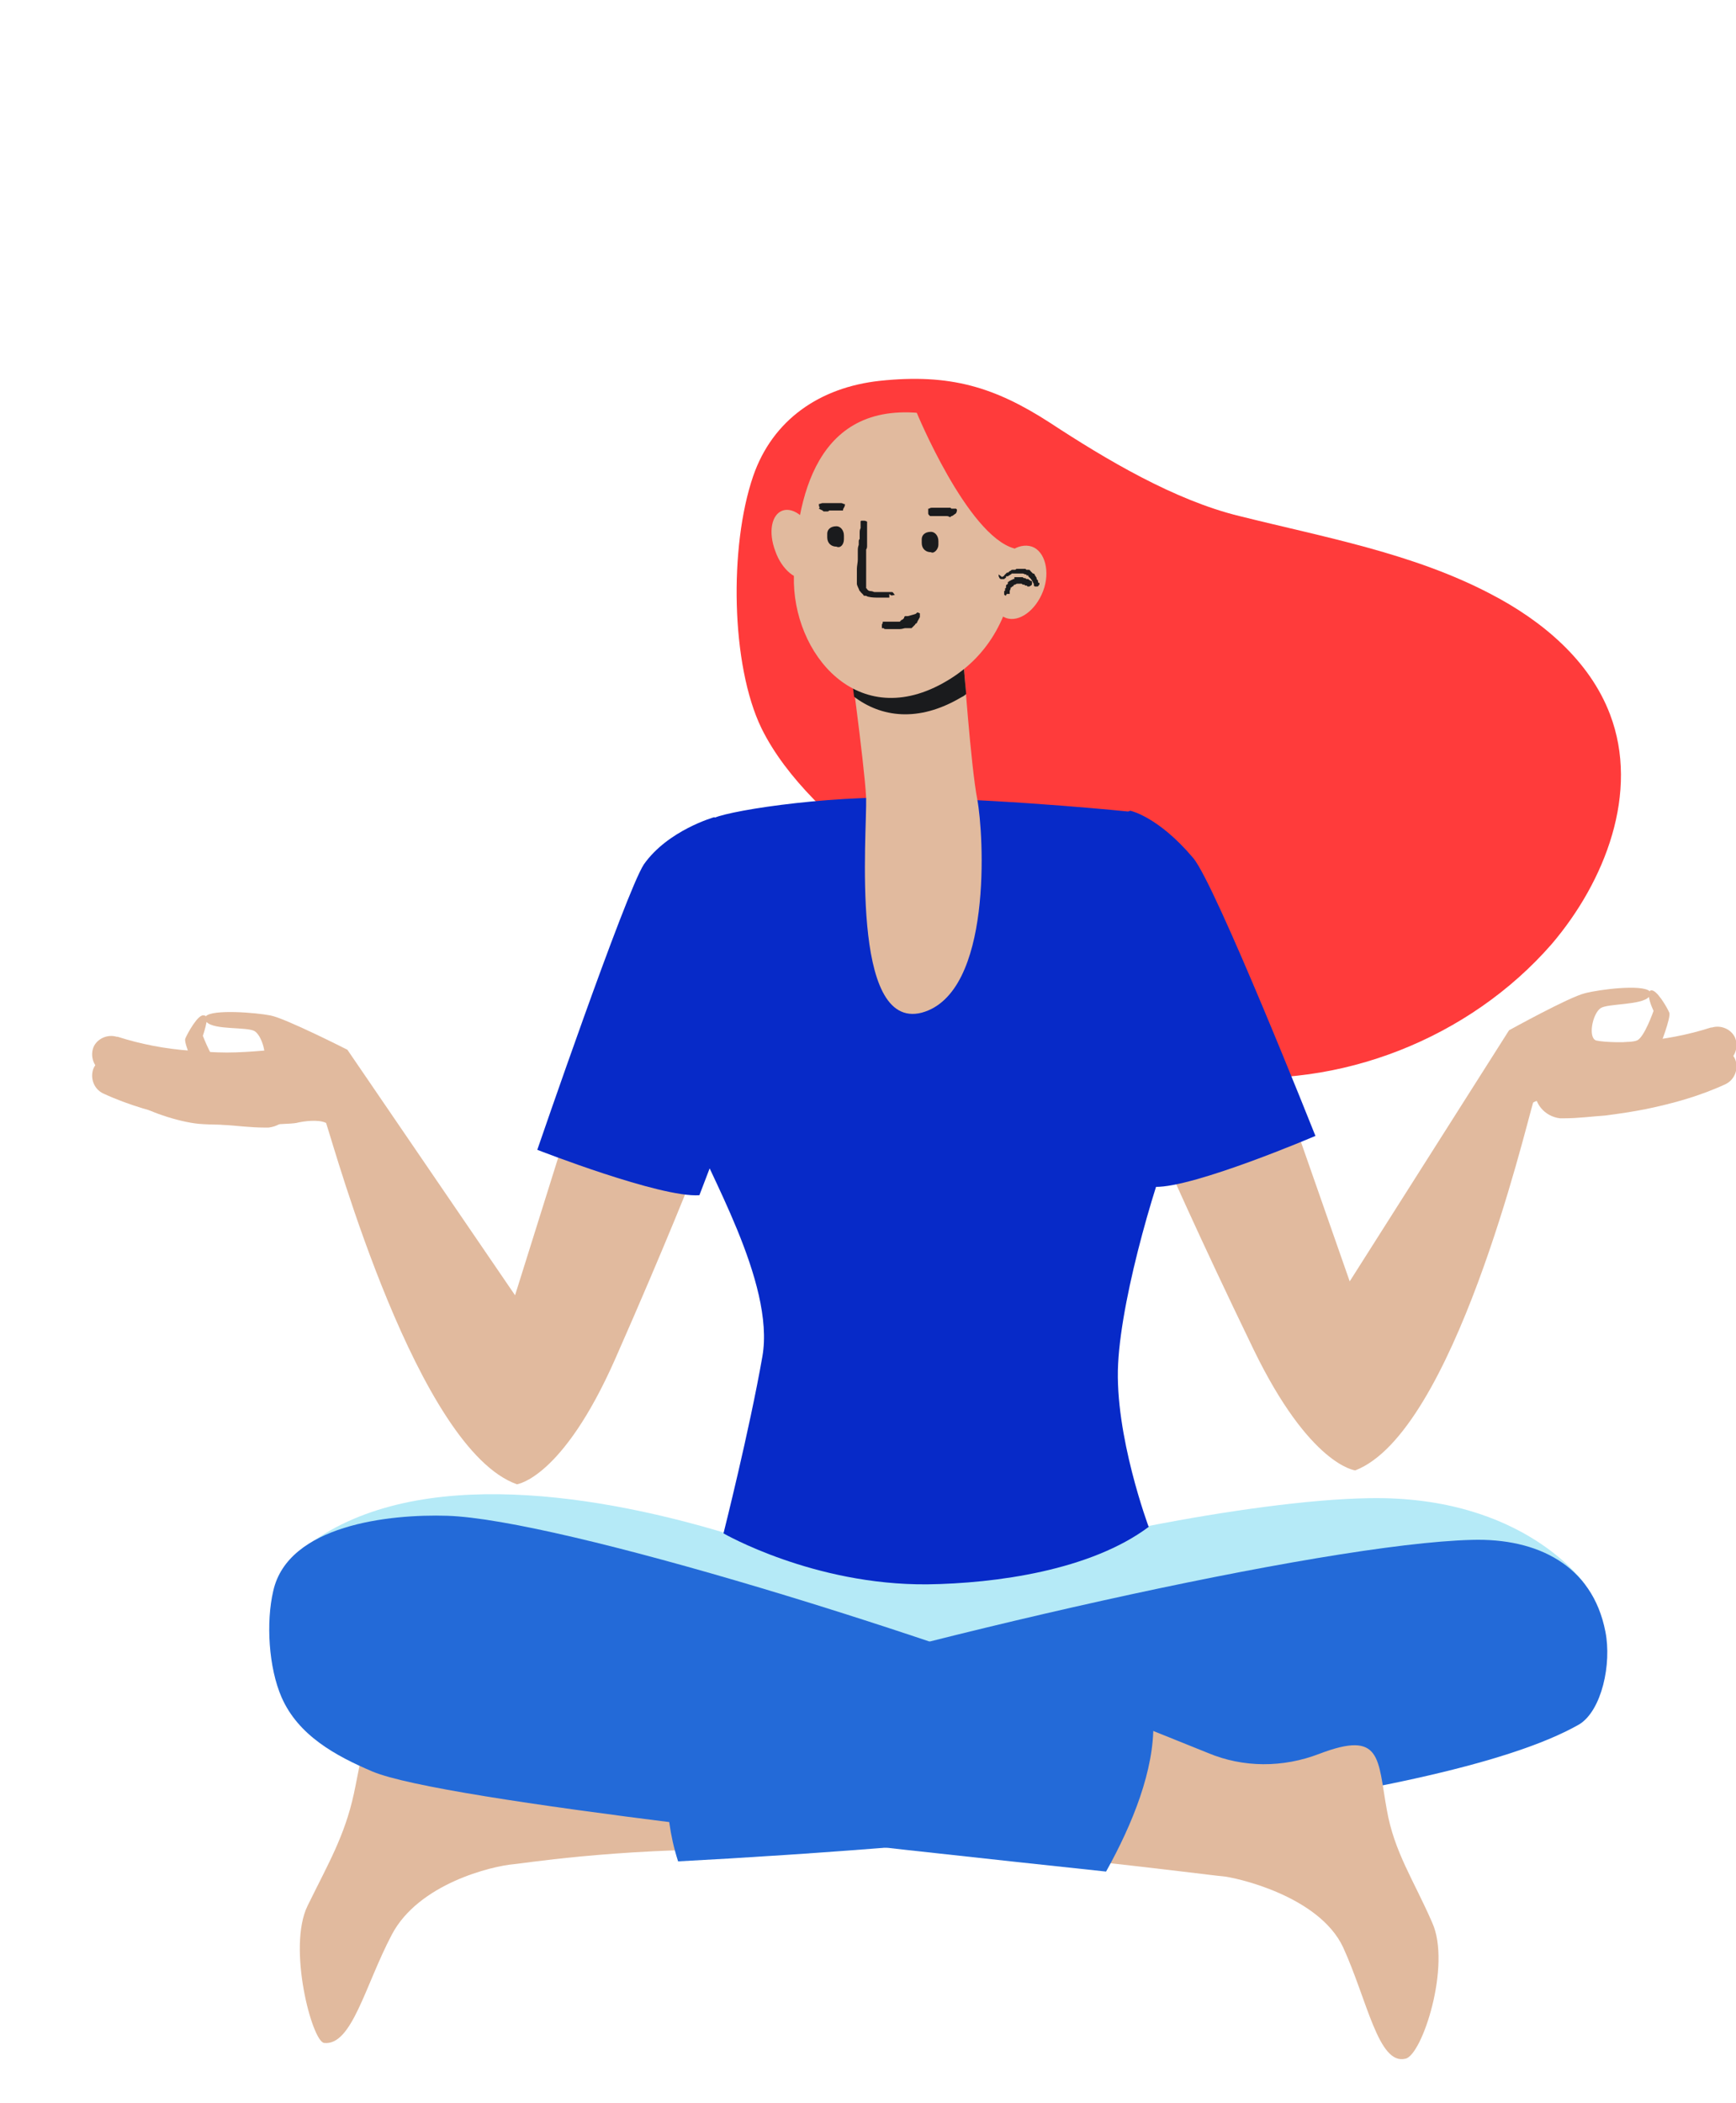 <?xml version="1.0" encoding="utf-8"?>
<!-- Generator: Adobe Illustrator 22.1.0, SVG Export Plug-In . SVG Version: 6.00 Build 0)  -->
<svg version="1.1" id="Layer_1" xmlns="http://www.w3.org/2000/svg" xmlns:xlink="http://www.w3.org/1999/xlink" x="0px" y="0px"
	 viewBox="0 0 187.4 227" style="enable-background:new 0 0 187.4 227;" xml:space="preserve">
<style type="text/css">
	.st0{fill:#E1BA9E;}
	.st1{fill:#B5EAF7;}
	.st2{fill:#FF3B3B;}
	.st3{fill:#072AC8;}
	.st4{fill:#1A1B1D;}
	.st5{fill:#236AD8;}
</style>
<g>
	<g id="XMLID_665_">
		<g id="XMLID_666_">
			<g id="XMLID_667_">
				<path id="XMLID_668_" class="st0" d="M28.6,119.4c-1.6,0-3-0.2-4.5-0.3c-1.5-0.2-2.9-0.4-4.4-0.7c-2.9-0.6-5.8-1.4-8.6-2.7
					c-1-0.5-1.4-1.7-1-2.7c0.4-0.9,1.5-1.4,2.5-1.1h0.1c2.5,0.8,5.1,1.3,7.8,1.5c1.3,0.1,2.7,0.2,4,0.2s2.7-0.1,3.9-0.2l0,0
					c1.6-0.2,3.1,1,3.3,2.7c0.2,1.6-1,3.1-2.7,3.3C28.9,119.4,28.7,119.4,28.6,119.4z"/>
			</g>
		</g>
	</g>
	<g>
		<path class="st0" d="M61.4,121.3l-5.8,18.5l-18.1-26.5l0,0c0,0-6.7-3.4-8.3-3.7c-1.5-0.3-6.3-0.7-7,0.1c0-0.1-0.1-0.1-0.2-0.1
			c-0.6-0.2-1.8,2-2,2.5c-0.2,0.5,1.2,3.5,1.3,3.8c0.1,0.2-0.3,0.3-0.9,0.1c-0.6-0.2-2.4-2.3-2.4-2.3s0-0.3-1.1-0.3
			c-1.1,0-0.3,1.2-0.3,1.2l1.1,1.4l-1.6-0.9c0,0-1.1-2.3-1.4-2.2c-0.3,0.1-0.7,1.3-0.1,2.5c0.6,1.2,1.9,2.5,1.9,2.5L19,119
			c0,0-2.8-0.2-3.6-0.9c-0.8-0.6-1.1,0.2-0.5,1c0.6,0.7,4.3,2,6.6,2.2c2.3,0.2,9.5,0.1,10.5-0.1c0.8-0.2,2.4-0.4,3.2,0
			c1,3,9.9,35.2,20.6,39c0,0,4.9-0.6,10.6-13.5C72,134,75,126.3,75,126.3L61.4,121.3z M28.2,114.8c-0.8,0.3-3.7,0.5-4.4,0.2
			c-0.8-0.3-1.9-3.2-1.9-3.2s0.3-0.9,0.4-1.5c0.8,0.9,4.4,0.5,5.2,1C28.4,111.9,29,114.5,28.2,114.8z"/>
		<path class="st0" d="M184.2,112.1l-1.5,1l1-1.5 M180,113.2c-0.6,0.2-1,0.1-0.9-0.1c0.1-0.2,1.3-3.3,1.1-3.8
			c-0.2-0.5-1.4-2.6-2-2.4c-0.1,0-0.1,0.1-0.1,0.1c-0.8-0.8-5.5-0.2-7,0.2c-1.7,0.4-8.2,4-8.2,4l0,0l-17.2,27.1l-6.4-18.3l-13.4,5.4
			c0,0,3.3,7.6,9.4,20.2c6.1,12.6,11,13.1,11,13.1c10.6-4.1,18.3-36.7,19.2-39.7c0.8-0.5,2.3-0.3,3.2-0.1c1,0.2,8.2,0.1,10.5-0.2
			c2.3-0.3,5.9-1.7,6.5-2.5c0.6-0.8,0.3-1.6-0.5-1c-0.8,0.6-3.5,1-3.5,1l2.3-1.3c0,0,1.2-1.3,1.8-2.6 M172.8,108.8
			c0.8-0.5,4.4-0.3,5.2-1.2c0.1,0.7,0.5,1.5,0.5,1.5s-1,2.9-1.8,3.2c-0.7,0.3-3.6,0.2-4.4,0C171.4,112,171.9,109.4,172.8,108.8z"/>
		<path class="st1" d="M97.1,172.8c0,0-8.1-4.2-19-7.4c-14.7-4.4-34.6-7.3-45.8,2.1c-6.6,5.5,61.9,12.8,61.9,12.8L97.1,172.8z"/>
		<path class="st1" d="M171.1,171c0,0-6.5-9.6-23.3-9.3c-6.5,0.1-15.6,1.4-23.8,3c-14.7,2.9-28.6,7.8-28.6,7.8l-1.3,7.8L171.1,171z"
			/>
		<polygon class="st1" points="75.7,184.6 105.5,199.1 128.8,180.5 121.2,163.7 78.9,166.4 		"/>
		<path class="st2" d="M82.2,78.6c-3.3-6.8-3.5-19.6-0.9-27.2c2.1-6.1,7.2-9.6,13.7-10.3c7.6-0.8,12.4,0.7,18.3,4.5
			c6.1,4,13.5,8.4,20.5,10.1c9.2,2.3,18.7,4,27.1,8.4c5.6,2.9,10.7,7.2,12.9,13c3.2,8.4-0.5,18-6.3,24.8
			c-8.9,10.2-22.9,15.7-36.3,14.2c-10.5-1.2-20.3-6.5-27.2-14.5c-3.1-3.6-5.4-6.2-9.1-9.1C90.2,88.8,84.9,84.1,82.2,78.6z"/>
		<path class="st3" d="M121.9,87.6c0,0-11.6-1.2-23.1-1.5c-10.2-0.3-21.2,1.6-21.9,2.3c-2.9,3-3.9,28.4-2.3,33.1
			c1.6,4.7,9.1,16.9,7.7,24.9c-1.4,8-4.2,19.1-4.2,19.1s9.7,5.6,22,5.5c7.4-0.1,17.6-1.5,23.9-6.2c0,0-3.7-9.9-3.3-17.6
			c0.4-7.8,4.4-21,6.5-25.8C129.2,116.5,125.8,88.3,121.9,87.6z"/>
		<path class="st3" d="M81.5,90.4l-4.4-2.2c0,0-5,1.4-7.6,5.1C67.5,96.4,58,124.1,58,124.1s13.3,5.2,17.5,4.9l6.5-17L81.5,90.4z"/>
		<path class="st3" d="M117.3,89.8l4.7-2.3c0,0,3,0.6,6.8,5.1c2.4,2.8,13.2,30,13.2,30s-13.1,5.6-17.3,5.5l-7-16.8L117.3,89.8z"/>
		<path class="st0" d="M104,71.3c0,0,0.8,11.4,1.5,15c0.7,3.7,1.7,20.9-6,23c-7.8,2-5.9-19.4-6-23.2c-0.2-3.8-2-16.8-2-16.8
			L104,71.3z"/>
		<path class="st4" d="M91.4,69.3c0,0,0.4,2.6,0.8,5.9c2.9,2.2,6.9,2.8,11.5,0.1c0.2-0.1,0.4-0.2,0.6-0.4c-0.2-2-0.3-3.5-0.3-3.5
			L91.4,69.3z"/>
		<path class="st0" d="M100.3,44.7c0,0,4.6,1.2,7.3,5.7c2.7,4.5,4.3,17.4-5.4,23.1c-9.6,5.7-16.7-3-16.5-11.3
			C85.9,53.9,88,42.9,100.3,44.7z"/>
		<path class="st0" d="M83.7,59.5c0.7,2,2.3,3.3,3.5,2.9c1.2-0.4,1.5-2.4,0.8-4.4c-0.7-2-2.3-3.3-3.5-2.9
			C83.3,55.5,82.9,57.4,83.7,59.5z"/>
		<path class="st2" d="M98.9,44.4c0,0,5.5,13.4,10.6,14.8c5.1,1.4,4.9,8,4.9,8s0.4-15.4-4.4-19.1C105.3,44.4,98.9,44.4,98.9,44.4z"
			/>
		<path class="st0" d="M107.4,61.9c-0.8,2.1-0.2,4.3,1.2,4.8c1.4,0.5,3.2-0.8,4-2.9c0.8-2.1,0.2-4.3-1.2-4.8
			C109.9,58.5,108.1,59.8,107.4,61.9z"/>
		<path class="st0" d="M50.7,191c0,0-3.4-2.8-7.5-3.9c-4.1-1.1-4,1.9-5,6.5c-1,4.6-2.8,7.6-5,12.1c-2.2,4.5,0.5,14.7,1.8,14.8
			c3,0.3,4.4-6.2,7.3-11.7c2.9-5.5,10.8-7.4,13.2-7.6c0.4,0,10.8-1.7,24.7-1.6c-2.9-5.6-7.1-10.1-11.5-14.9
			C58,188.3,50.7,191,50.7,191z"/>
		<path class="st5" d="M173.3,176.1c-1.4-7.2-7.4-10.1-14.4-9.9c-16,0.4-61.1,10.7-88,19.2c1.6,5.8,0.4,9.6,2.3,15.5
			c28.5-1.5,81.8-5.9,97.3-14.8C172.9,184.6,174,179.6,173.3,176.1z"/>
		<path class="st0" d="M154.6,207.5c-2-4.6-4.1-7.6-4.9-12.2c-1-5.5-0.5-8.6-7.3-6c-3.9,1.5-8.2,1.5-12-0.1c-2.5-1-5.7-2.3-9.2-3.7
			c-2.3,4.8-3.7,9.9-4.1,15.3c8.4,0.9,14.5,1.7,14.8,1.7c1.4,0.1,10.5,2.1,13.1,7.7c2.6,5.7,3.8,12.7,6.7,12
			C153.5,221.9,156.7,212.1,154.6,207.5z"/>
		<path class="st5" d="M48.3,163.6c-6.3-0.2-17.2,1-18.8,8.1c-0.8,3.4-0.5,8.3,0.9,11.5c1.8,4.1,5.8,6.3,9.8,8
			c7.6,3.2,54.9,8.2,79.2,10.8c2.9-5.2,5.2-11,5.1-16C101,176.5,60.4,164,48.3,163.6z"/>
	</g>
	<g>
		<g id="XMLID_650_">
			<g id="XMLID_651_">
				<g id="XMLID_652_">
					<g id="XMLID_653_">
						<path id="XMLID_654_" class="st4" d="M96,64.1c0,0.1,0,0.1,0,0.3v0.1h-0.1h-0.1h-0.3c-0.1,0-0.1,0-0.3,0H95h-0.1h-0.1
							c-0.3,0-0.7,0-1.1-0.1c-0.1,0-0.1-0.1-0.3-0.1h-0.1c0,0-0.1,0-0.1-0.1c-0.1-0.1-0.3-0.3-0.3-0.3s0-0.1-0.1-0.1
							c-0.1-0.3-0.3-0.6-0.3-0.8c0-0.1,0-0.3,0-0.4c0,0,0-0.1,0-0.3l0,0V62c0-0.1,0-0.1,0-0.3s0-0.1,0-0.1v-0.1v-0.1
							c0-0.3,0.1-0.7,0.1-1c0,0,0-0.1,0-0.3v-0.1v-0.1c0-0.1,0-0.3,0-0.3s0,0,0-0.1c0-0.3,0-0.4,0.1-0.7c0-0.1,0-0.3,0-0.3
							c0-0.1,0-0.3,0.1-0.3l0,0l0,0c0-0.1,0-0.1,0-0.3c0-0.1,0-0.1,0-0.3c0-0.3,0-0.4,0.1-0.6c0-0.1,0-0.1,0-0.3s0-0.1,0-0.3
							c0,0,0,0,0-0.1c0,0,0-0.1,0.1-0.1c0,0,0.1,0,0.3,0c0.1,0,0.3,0.1,0.3,0.1s0,0,0,0.1c0,0,0,0,0,0.1s0,0.3,0,0.3
							c0,0.3,0,0.4,0,0.6v0.3v0.1c0,0,0,0,0,0.1c0,0.1,0,0.3,0,0.6c0,0.1,0,0.3,0,0.4c0,0.1,0,0.3-0.1,0.4v0.1v0.1v0.3
							c0,0.1,0,0.3,0,0.4c0,0.1,0,0.3,0,0.6c0,0,0,0,0,0.1c0,0,0,0,0,0.1c0,0.1,0,0.1,0,0.3v0.3v0.1V62v0.3v0.1l0,0l0,0l0,0
							c0,0.3,0,0.3,0,0.4s0,0.3,0,0.4c0,0,0,0.1,0,0.3l0,0c0,0,0.1,0,0.1,0.1c0,0,0,0,0.1,0.1c0,0,0.1,0.1,0.3,0.1s0.3,0.1,0.4,0.1
							c0,0,0,0,0.1,0s0.1,0,0.3,0h0.3c0.1,0,0.3,0,0.6,0h0.1c0,0,0.1,0,0.3,0h0.1c0,0,0,0,0.1,0s0.1,0.1,0.3,0.3
							C96.2,64.3,96.2,64.3,96,64.1z"/>
					</g>
				</g>
			</g>
		</g>
		<g id="XMLID_645_">
			<g id="XMLID_646_">
				<g id="XMLID_647_">
					<g id="XMLID_648_">
						<path id="XMLID_649_" class="st4" d="M99,66.1c0,0,0.1,0,0.3,0.1l0,0c0,0,0,0,0,0.1c0,0,0,0,0,0.1v0.1v0.1l0,0l0,0l0,0
							C99.1,67,99,67.1,99,67.2c0,0,0,0-0.1,0.1l0,0l0,0c0,0-0.1,0-0.1,0.1l0,0c0,0-0.1,0.1-0.3,0.3l-0.1,0.1c0,0,0,0-0.1,0l0,0H98
							c0,0,0,0-0.1,0h-0.1l0,0c0,0,0,0-0.1,0s-0.3,0.1-0.6,0.1c0,0,0,0-0.1,0l0,0c0,0,0,0-0.1,0h-0.1l0,0c-0.1,0-0.3,0-0.4,0H96
							h-0.1l0,0l0,0h-0.1c0,0,0,0-0.1,0s-0.3,0-0.3-0.1c0,0,0,0-0.1,0c0,0,0,0-0.1,0l0,0c0,0,0,0,0-0.1s0-0.1,0-0.3
							c0,0,0.1-0.1,0.1-0.3h0.1l0,0c0,0,0,0,0.1,0c0,0,0.1,0,0.3,0h0.1l0,0l0,0c0.1,0,0.1,0,0.3,0h0.1h0.1l0,0l0,0h0.1h0.1h0.1l0,0
							l0,0l0,0H97l0,0l0,0h0.1l0,0l0,0l0,0l0,0c0,0,0.1,0,0.1-0.1c0,0,0.1,0,0.1-0.1h0.1l0,0l0,0l0,0c0,0,0,0,0.1-0.1l0.1-0.1l0,0
							v-0.1l0,0l0.1-0.1l0,0l0,0l0,0l0,0c0.1,0,0.1,0,0.3,0C98.7,66.3,98.9,66.3,99,66.1z"/>
					</g>
				</g>
			</g>
		</g>
		<g id="XMLID_611_">
			<g id="XMLID_612_">
				<g id="XMLID_613_">
					<path id="XMLID_644_" class="st4" d="M101.3,58.8v-0.4c0-0.6-0.4-1-0.8-1c-0.7,0-1,0.4-1,0.8v0.4c0,0.6,0.4,1,1,1l0,0
						C100.8,59.8,101.3,59.3,101.3,58.8z"/>
				</g>
			</g>
		</g>
		<g id="XMLID_541_">
			<g id="XMLID_545_">
				<g id="XMLID_546_">
					<path id="XMLID_610_" class="st4" d="M91.1,58.2v-0.4c0-0.6-0.4-1-0.8-1c-0.7,0-1,0.4-1,0.8v0.4c0,0.6,0.4,1,1,1l0,0
						C90.7,59.2,91.1,58.8,91.1,58.2z"/>
				</g>
			</g>
		</g>
		<g id="XMLID_524_">
			<g id="XMLID_534_">
				<g id="XMLID_535_">
					<g id="XMLID_536_">
						<path id="XMLID_540_" class="st4" d="M102.7,55.7l-0.1,0.1h-0.1l0,0l0,0l0,0l0,0l0,0l0,0l0,0c0,0-0.1-0.1-0.3-0.1l0,0l0,0l0,0
							c0,0,0,0-0.1,0l0,0c0,0-0.1,0-0.3,0c0,0,0,0-0.1,0l0,0l0,0l0,0l0,0l0,0l0,0l0,0c-0.1,0-0.3,0-0.3,0s0,0-0.1,0l0,0l0,0
							c0,0,0,0-0.1,0l0,0c0,0-0.1,0-0.3,0c0,0,0,0-0.1,0c-0.1,0,0,0-0.1,0l0,0l0,0l0,0l0,0c-0.1,0-0.1,0-0.3,0l0,0l0,0l0,0
							c0,0,0,0-0.1-0.1c-0.1-0.1-0.1-0.1-0.1-0.3c0-0.1,0-0.3,0-0.3s0,0,0-0.1s0,0,0,0h0.1c0,0,0.1-0.1,0.3-0.1h0.1l0,0l0,0
							c0,0,0.1,0,0.3,0c0.1,0,0.1,0,0.3,0h0.1l0,0l0,0h0.1h0.1c0,0,0.1,0,0.3,0l0,0l0,0c0,0,0,0,0.1,0h0.1l0,0l0,0h0.1l0,0l0,0l0,0
							l0,0c0.1,0,0.1,0,0.3,0h0.1l0.1,0.1l0,0l0,0l0,0h0.1c0.1,0,0.1,0,0.3,0l0,0c0,0,0,0,0.1,0l0,0l0.1,0.1l0,0v0.1l0,0l0,0
							c0,0,0,0.1-0.1,0.3C102.8,55.7,102.8,55.7,102.7,55.7z"/>
					</g>
				</g>
			</g>
		</g>
		<g id="XMLID_517_">
			<g id="XMLID_518_">
				<g id="XMLID_519_">
					<g id="XMLID_522_">
						<path id="XMLID_523_" class="st4" d="M88.5,54.8c0,0-0.1-0.1-0.1-0.3v-0.1l0,0l0,0l0,0l0,0l0,0l0,0l0,0c0.1,0,0.3-0.1,0.4-0.1
							c0,0,0,0,0.1,0l0,0l0,0h0.1l0,0c0,0,0.1,0,0.3,0h0.1l0,0l0,0h0.1c0,0,0,0,0.1,0l0,0l0,0l0,0c0.1,0,0.3,0,0.4,0c0,0,0,0,0.1,0
							l0,0l0,0h0.1l0,0c0,0,0.1,0,0.3,0c0,0,0,0,0.1,0h0.1l0,0l0,0c0,0,0,0,0.1,0l0,0c0,0,0.1,0,0.3,0.1h0.1l0,0l0,0v0.1
							c0,0.1,0,0.1-0.1,0.3c0,0-0.1,0.1-0.1,0.3h-0.1l0,0h-0.1c0,0-0.1,0-0.3,0h-0.1l0,0l0,0h-0.1h-0.1c0,0,0,0-0.1,0l0,0l0,0l0,0
							h-0.1H90l0,0l0,0l0,0l0,0l0,0l0,0h-0.1l0,0l0,0l0,0l0,0h-0.1h-0.1h-0.1l0,0l0,0l0,0c0,0,0,0-0.1,0c0,0.1-0.1,0-0.1,0.1l0,0
							l0,0l0,0H89l0,0h-0.1l0,0l0,0c0,0,0,0-0.1-0.1C88.4,54.9,88.3,54.9,88.5,54.8z"/>
					</g>
				</g>
			</g>
		</g>
	</g>
	<g>
		<g id="XMLID_658_">
			<g id="XMLID_659_">
				<path id="XMLID_660_" class="st4" d="M107.9,62.4c0.1,0.1,0.1,0.1,0.2,0.1h0.1c0,0,0,0,0.1,0c0,0,0,0,0.1,0l0.1-0.1
					c0,0,0.1,0,0.1-0.1v-0.1c0,0,0,0,0.1,0s0.1,0,0.1,0c0.1-0.1,0.2-0.1,0.3-0.2c0,0,0.1,0,0.1-0.1c0,0,0,0,0.1,0s0,0,0.1,0h0.1
					c0,0,0,0,0.1,0s0.1,0,0.2,0h0.1c0,0,0,0,0.1,0l0,0h0.1c0,0,0,0,0.1,0s0,0,0.1,0l0,0c0,0,0,0,0.1,0s0.2,0.1,0.3,0.1h0.1
					c0,0,0,0,0,0.1c0,0,0,0,0.1,0s0.1,0,0.1,0.1l0,0c0.1,0.1,0.1,0.1,0.2,0.2l0.1,0.1c0,0,0,0.1,0.1,0.1l0,0l0,0v0.1
					c0,0,0,0,0.1,0.1c0,0.1,0,0.1,0.1,0.2c0,0,0,0,0,0.1c0,0,0,0,0,0.1l0,0l0.1,0.1c0.1,0,0.1,0,0.2,0s0.2,0,0.2-0.1l0.1-0.1
					c0,0,0,0,0-0.1c0-0.1,0-0.1-0.1-0.1c-0.1-0.1,0-0.2-0.1-0.3l-0.1-0.1c0,0,0,0,0-0.1l0,0c0-0.1-0.1-0.1-0.1-0.2
					c-0.1-0.1-0.1-0.1-0.1-0.2c-0.1-0.1-0.1-0.1-0.2-0.1l0,0c0,0,0,0-0.1-0.1l-0.1-0.1l-0.1-0.1c0-0.1-0.1-0.1-0.2-0.1
					c0,0,0,0-0.1,0c0,0,0,0-0.1,0l-0.1-0.1h-0.1h-0.1c0,0,0,0-0.1,0h-0.1h-0.1l0,0l0,0l0,0c-0.1,0-0.1,0-0.2,0s-0.1,0-0.2,0
					s-0.1,0-0.2,0.1h-0.1h-0.1h-0.1c-0.1,0-0.1,0-0.2,0.1c-0.1,0-0.1,0.1-0.2,0.1c0,0,0,0.1-0.1,0.1h-0.1l-0.1,0.1
					c-0.1,0.1-0.1,0.1-0.2,0.2c0,0,0,0.1-0.1,0.1s-0.1,0.1-0.1,0.1l-0.4-0.3c0,0,0,0,0,0.1C107.8,62.2,107.8,62.2,107.9,62.4
					C107.9,62.3,107.9,62.3,107.9,62.4z"/>
			</g>
		</g>
		<g id="XMLID_655_">
			<g id="XMLID_656_">
				<path id="XMLID_657_" class="st4" d="M108.7,64.1c0.1,0,0.2,0,0.2,0h0.1l0,0l0,0V64c0,0,0,0,0-0.1v-0.1l0,0l0,0
					c0-0.1,0.1-0.2,0.1-0.3c0,0,0,0,0-0.1c0,0,0,0,0.1,0l0,0c0,0,0-0.1,0.1-0.1l0,0c0.1,0,0.1-0.1,0.1-0.1s0,0,0.1-0.1l0,0l0,0h0.1
					l0,0l0,0l0,0l0,0c0.1-0.1,0.2-0.1,0.3-0.1c0,0,0,0,0.1,0l0,0c0,0,0,0,0.1,0s0.1,0,0.1,0l0,0c0.1,0,0.1,0,0.2,0.1h0.1h0.1l0,0
					l0,0c0,0,0,0.1,0.1,0.1c0,0,0,0,0.1,0s0.1,0.1,0.1,0.1l0,0c0,0,0,0,0.1,0l0,0h0.1c0.1,0,0.1-0.1,0.2-0.1
					c0.1-0.1,0.1-0.1,0.1-0.2v-0.1c0,0,0,0,0-0.1c0-0.1-0.1-0.1-0.1-0.1c-0.1,0-0.1-0.1-0.2-0.1l-0.1-0.1c0,0,0,0-0.1,0s0,0-0.1,0
					c-0.1-0.1-0.1-0.1-0.2-0.1s-0.1,0-0.2-0.1c-0.1,0-0.1,0-0.2,0h0.3c0,0,0,0-0.1,0h-0.1c-0.1,0-0.1,0-0.2,0s-0.1,0-0.2,0l0,0l0,0
					h-0.1h-0.1c0,0,0,0-0.1,0s-0.1,0-0.1,0l0,0.2c0,0,0,0-0.1,0l0,0l0,0l0,0c-0.1,0-0.1,0.1-0.2,0.1s-0.1,0.1-0.2,0.1
					c-0.1,0-0.1,0.1-0.1,0.1l0,0c0,0,0,0-0.1,0V63l-0.1,0.1c-0.1,0-0.1,0.1-0.1,0.2c0,0,0,0,0,0.1c0,0,0,0.1-0.1,0.1v0.1
					c0,0.1,0,0.2-0.1,0.2c0,0,0,0,0,0.1V64v0.1c0,0,0,0,0,0.1c0.1,0,0.1,0.1,0.2,0.1C108.6,64.2,108.6,64.2,108.7,64.1z"/>
			</g>
		</g>
	</g>
	<g id="XMLID_661_">
		<g id="XMLID_662_">
			<g id="XMLID_663_">
				<path id="XMLID_664_" class="st0" d="M28.6,121.7c-1.6,0-3-0.2-4.5-0.3c-1.5-0.2-2.9-0.4-4.4-0.7c-2.9-0.6-5.8-1.4-8.6-2.7
					c-1-0.5-1.4-1.7-1-2.7c0.4-0.9,1.5-1.4,2.5-1.1h0.1c2.5,0.8,5.1,1.3,7.8,1.5c1.3,0.1,2.7,0.2,4,0.2s2.7-0.1,3.9-0.2l0,0
					c1.6-0.2,3.1,1,3.3,2.7c0.2,1.6-1,3.1-2.7,3.3C28.9,121.7,28.7,121.7,28.6,121.7z"/>
			</g>
		</g>
	</g>
	<g>
		<g id="XMLID_673_">
			<g id="XMLID_674_">
				<g id="XMLID_675_">
					<path id="XMLID_676_" class="st0" d="M168.4,118.4c-1.7-0.2-2.9-1.7-2.7-3.3c0.2-1.7,1.7-2.9,3.3-2.7l0,0
						c1.2,0.1,2.6,0.2,3.9,0.2s2.7-0.1,4-0.2c2.7-0.2,5.3-0.7,7.8-1.5h0.1c1-0.3,2.1,0.2,2.5,1.1c0.4,1,0,2.2-1,2.7
						c-2.8,1.3-5.7,2.1-8.6,2.7c-1.5,0.3-2.9,0.5-4.4,0.7c-1.5,0.1-2.9,0.3-4.5,0.3C168.7,118.4,168.5,118.4,168.4,118.4z"/>
				</g>
			</g>
		</g>
		<g id="XMLID_669_">
			<g id="XMLID_670_">
				<g id="XMLID_671_">
					<path id="XMLID_672_" class="st0" d="M168.4,120.7c-1.7-0.2-2.9-1.7-2.7-3.3c0.2-1.7,1.7-2.9,3.3-2.7l0,0
						c1.2,0.1,2.6,0.2,3.9,0.2s2.7-0.1,4-0.2c2.7-0.2,5.3-0.7,7.8-1.5h0.1c1-0.3,2.1,0.2,2.5,1.1c0.4,1,0,2.2-1,2.7
						c-2.8,1.3-5.7,2.1-8.6,2.7c-1.5,0.3-2.9,0.5-4.4,0.7c-1.5,0.1-2.9,0.3-4.5,0.3C168.7,120.7,168.5,120.7,168.4,120.7z"/>
				</g>
			</g>
		</g>
	</g>
</g>
</svg>
